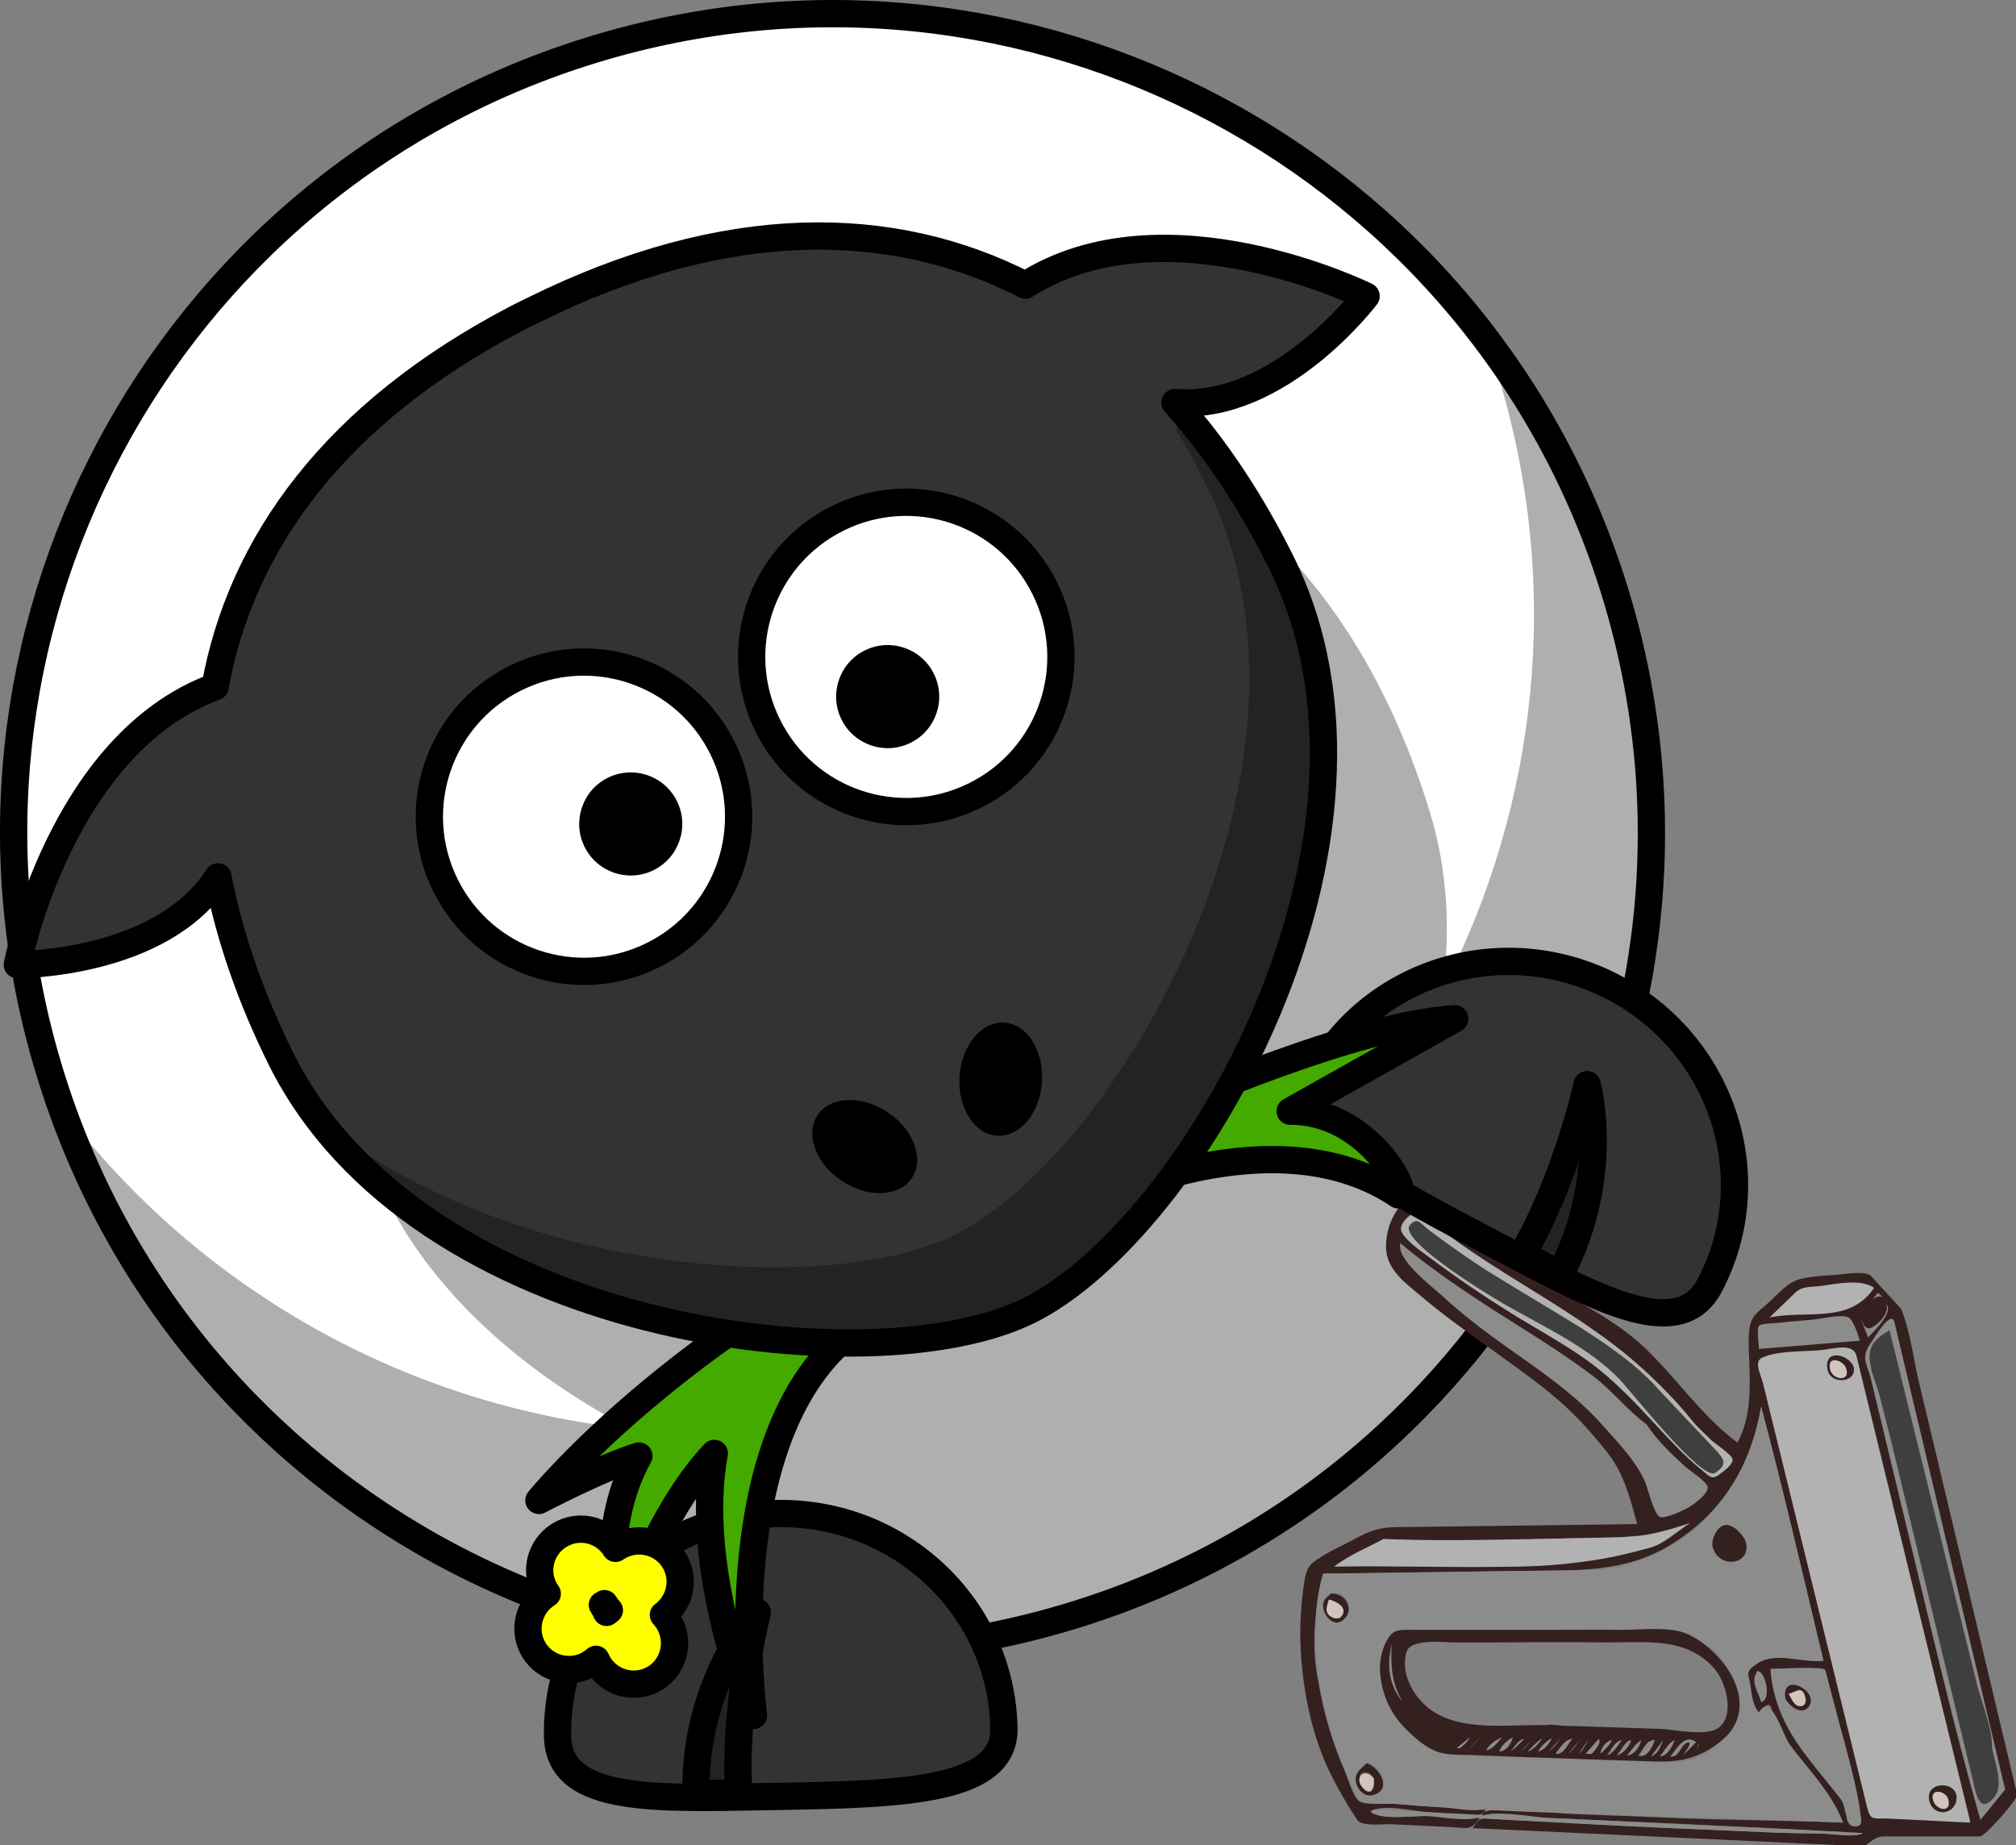 <?xml version="1.0"?>
<svg xmlns:rdf="http://www.w3.org/1999/02/22-rdf-syntax-ns#" xmlns="http://www.w3.org/2000/svg" xmlns:cc="http://creativecommons.org/ns#" xmlns:dc="http://purl.org/dc/elements/1.1/" xmlns:svg="http://www.w3.org/2000/svg" id="svg2" viewBox="0 0 295.62 270.57" version="1.0">
  <rect x="0" y="0" width="295.62" height="270.57" fill="#808080" stroke="none"/>
  <path id="path2383" stroke-linejoin="round" d="m236.88 87.031c19.39 63.409-16.3 130.53-79.72 149.91-63.414 19.37-130.52-16.34-149.88-79.77-19.392-63.405 16.302-130.53 79.717-149.9 63.413-19.374 130.52 16.34 149.88 79.761z" stroke="#000" stroke-linecap="round" stroke-width="4" fill="#fff"/>
  <path id="path3221" fill-opacity=".314" d="m104.95 65.529c-52.574 17.235-64.818 58.851-51.825 101.38 5.8 18.985 21.477 33.251 39.325 42.62-32.971-3.452-63.359-20.523-83.429-47.085 21.387 60.054 86.541 93.285 148.13 74.47 63.369-19.359 99.083-86.495 79.724-149.86-4.227-13.836-10.721-26.358-18.968-37.272 0.619 1.738 1.23 3.492 1.775 5.274 9.507 31.118 5.712 63.148-8.095 89.979 1.115-8.693 0.672-17.48-1.915-25.948-13.199-43.203-47.45-71.049-102.18-54.33-0.855 0.261-1.706 0.503-2.54 0.776z"/>
  <g id="g7388" stroke-linejoin="round" stroke="#000" stroke-width="4" transform="matrix(.961 .276 -.276 .961 93.492 1.135)">
    <path id="path3329" stroke-linecap="round" fill="#333" d="m121.31 227.75c2.656 8.694-11.284 13.257-28.566 18.536-17.281 5.279-31.104 10.228-34.048 0.592-5.176-16.943 4.648-34.979 21.93-40.258 17.281-5.279 35.508 4.186 40.684 21.129z"/>
    <path id="path3331" fill-opacity=".314" fill-rule="evenodd" d="m80.53 249.39c-4.782-15.653 1.306-28.045 1.306-28.045s0.434 14.349 4.715 26.206l-6.021 1.839z"/>
  </g>
  <g id="g7124" transform="matrix(.254 0 0 .254 190.67 174.79)">
    <path id="path3" d="m346.84 67.417c-5.782-6.289-11.565-12.579-17.348-18.868-3.001-3.264-15.38-1.093-19.656-0.765-6.447 0.494-13.6 0.823-19.914 2.143-8.397 1.756-13.549 8.526-20.005 14.328-6.655 5.981-10.091 7.536-10.841 16.518-0.63 7.543 0.162 15.035 0.316 22.577 0.3 14.669-0.062 28.159-6.995 41.339-20.84-15.4-34.88-36.99-53.49-54.672-18.83-17.895-43.88-29.041-66.16-42.185-11.2-6.603-22.07-13.585-32.57-21.248-5.751-4.198-11.406-8.41-16.951-12.878-3.478-2.803-12.329-13.516-15.902-13.703-4.413-0.231-11.232 9.833-13.04 13.037-3.216 5.702-4.77 12.038-4.77 18.603 0 13.213 11.086 20.792 20.719 28.943 23.555 19.933 49.956 36.052 73.899 55.474 12.752 10.344 23.293 21.818 33.4 34.703 9.402 11.985 13.013 26.648 16.985 40.987-29.167 0.37-58.334 0.741-87.501 1.111-17.157 0.218-34.314 0.436-51.472 0.653-10.326 0.132-15.19 2.017-24.592 7.079-5.478 2.949-11.225 5.4-16.536 8.668-7.662 4.716-10.528 5.953-11.965 14.923-2.084 13.012-2.896 26.565-2.227 39.749 1.277 25.144 6.936 52.445 18.682 74.866 4.343 8.289 8.794 15.952 13.983 23.735 2.687 4.03 15.082 2.247 19.499 2.461l34.911 1.695c9.041 0.438 10.979 2.191 16.271-5.136-10.42-0.523-21.039-1.273-31.47-1.273-7.323 0-26.141 2.339-31.491-2.542 6.218-4.834 25.677-0.062 33.07 0.315 5.824 0.298 30.585 5.606 33.391-1.269-12.271-1.068-24.599-1.426-36.889-2.228-5.741-0.375-11.45-1.134-17.2-1.385-4.359-0.189-15.5 0.933-19.048-1.479-3.509-2.385-6.54-13.586-8.428-17.809-2.746-6.139-5.024-12.372-7.155-18.759-4.177-12.522-6.774-25.062-8.942-38.063-2.034-12.199-1.375-24.97 0.013-37.189 0.738-6.49 2.252-12.668 3.733-19.038 0.27-1.16 5.93-0.55 6.981-0.564l107.1-1.491c30.581-0.426 59.692 1.604 86.873-15.267 29.874-18.543 45.911-45.17 51.958-79.497 12.964 48.659 24.215 97.63 35.932 146.59-11.964 1.477-27.384-5.603-38.195 1.614-7.5 5.007-5.035 5.46-3.938 13.173 0.691 4.858 1.396 11.419 4.928 15.105 0.909-1.508 5.753-6.724 6.909-3.09 3.14 9.872 7.768 17.79 14.077 25.985 10.361 13.457 20.43 25.759 27.665 40.703-32.971-1.346-68.715-1.333-102.74-2.88-18.452-0.839-36.911-1.376-55.362-2.213-7.917-0.359-47.646-6.329-50.491 0.638 73.353 3.392 146.73 6.422 220.05 10.495-4.905 2.895-17.791 0.378-24.571 0.281-10.215-0.146-20.398-0.314-30.603-0.759-18.801-0.817-37.602-1.63-56.403-2.436-20.305-0.87-40.587-2.019-60.877-3.195-8.864-0.515-17.741-0.762-26.609-1.205-5.258-0.263-10.513-0.601-15.77-0.9-6.793-0.389-6.569-0.261-10.623 5.354l188.64 8.742c11.407 0.528 22.814 1.058 34.221 1.586 2.728 0.126 3.205 0.44 5.356-1.319 5.643-4.615 6.965-4.239 14.215-4.239h50.569c2.871 0 22.009-21.652 21.425-24.103-11.497-48.29-22.995-96.58-34.492-144.87-7.407-31.113-14.815-62.226-22.224-93.339-3.241-13.623-5.03-29.387-10.317-42.318m-144.07 137.69c-59.945 16.348-121.76 10.009-183.16 11.13 6.185-4.646 12.777-8.068 19.713-11.449 8.406-4.098 12.56-4.28 22.109-3.835 15.972 0.743 31.936 0.021 47.908 0.021 16.729 0 33.456-0.781 50.184-1.114 8.161-0.162 16.322-0.32 24.482-0.476 5.382-0.102 20.924-3.843 18.763 5.723m63.281 89.354c-0.207-0.874-6.136-21.445-0.637-17.329 3.915 2.932 5.931 16.223 0.637 17.329m46.424 56.601c-18.391-23.786-38.851-44.205-41.021-75.68h21.811c9.544 0 9.379-1.169 11.731 8.245 3.036 12.146 6.467 24.181 9.705 36.272 3.208 11.979 6.352 24.645 8.044 36.936 0.381 2.761 2.599 8.109-0.414 9.016-2.292 0.688-4.558 0.606-5.881-1.59-2.513-4.174 0.371-9.829-3.975-13.199" fill="#352020"/>
    <path id="path5" d="m312.18 361.24c-6.857-15.996-19.154-28.186-29.486-41.96-4.313-5.747-10.647-30.788-17.896-18.774-3.531-3.687-4.236-10.247-4.928-15.105-1.097-7.713-3.562-8.166 3.938-13.173 10.812-7.217 26.231-0.138 38.195-1.614-11.717-48.96-22.968-97.932-35.932-146.59-4.702 26.695-15.023 47.778-34.24 66.992-14.111 14.109-40.905 26.884-61.041 27.165-33.258 0.463-66.517 0.926-99.775 1.39-16.177 0.225-32.354 0.45-48.532 0.676-3.002 0.041-6.005 0.083-9.007 0.125-1.086 0.016-3.324 13.144-3.585 15.44-4.625 40.699 5.414 77.594 23.155 114.05 2.251 4.626 18.264 3.06 23.278 3.496 9.493 0.825 18.988 1.543 28.494 2.16 5.969 0.388 20.564 3.632 24.019-1.176 6.726-9.359 13.453-18.72 20.179-28.08-26.052-1.048-52.924 3.637-70.82-19.138-7.669-9.762-12.173-19.836-12.173-32.423 0-5.452 1.575-12.126 4.45-16.807 4.508-7.337 11.474-5.087 19.27-5.087h81.119c12.56 0 25.135-0.173 37.693 0.068 12.948 0.25 27.502-1.462 39.357 4.382 16.228 7.999 27.964 26.173 23.849 44.519-3.17 14.13-19.777 27.348-34.696 27.348-23.404 0-46.88-1.479-70.269-2.266-5.667-0.189-15.937-3.161-19.54 1.853-6.726 9.359-13.453 18.72-20.179 28.08 68.568 3.162 138.87 4.559 206.37 7.313-0.877-1.051-0.757-2.088-1.268-2.865m-288.75-113.21c-9.386 2.869-15.221-13.885-5.403-16.219 10.8-2.568 11.578 11.134 5.403 16.219m24.806 91.58c-1.086 9.338-13.271 11.739-15.899 1.906-1.013-3.79 1.375-10.86 6.359-11.446 4.608-0.542 8.556 5.965 9.54 9.54m194.6-131.64c-2.827-2.903-5.047-12.094 1.911-10.81-0.637 3.604-1.275 7.206-1.911 10.81m9.541 2.862c-8.045 6.732-3.105-6.679-1.907-10.492 2.459 2.998 3.745 6.908 1.907 10.492m-0.635-13.672l2.544 3.18c-0.848-1.06-1.697-2.12-2.544-3.18" fill="#8c8c8c"/>
    <path id="path7" d="m242.85 207.97c0.637-3.604 1.274-7.206 1.911-10.81-6.958-1.284-4.739 7.907-1.911 10.81" fill="#d1c5be"/>
    <path id="path9" d="m47.928 200.34c-9.539 5.303-19.521 9.306-28.299 15.899 35.167-0.643 70.31 0.675 105.48 0.082 16.623-0.28 33.526-1.763 49.898-4.636 9.332-1.638 18.228-3.97 27.377-6.465 7.644-2.085 15.919-9.862 22.666-14.104-14.905 4.903-25.883 7.979-41.483 8.278-15.706 0.302-31.411 0.613-47.115 0.936-29.562 0.607-58.958 1.172-88.52 0.01" fill="#b2b2b2" fill-rule="evenodd"/>
    <path id="path11" d="m246.67 211.47c5.96 5.301 7.359-6.813 3.816-11.13-1.135 3.613-2.184 8.102-3.816 11.13" fill="#d1c5be" fill-rule="evenodd"/>
    <path id="path13" d="m17.719 231.82c-3.417 3.245-5.215 4.439-4.292 9.064 0.822 4.118 5.769 9.978 10.493 6.836 8.212-5.459 2.938-16.261-6.201-15.9m5.089 14.309c-7.813 0.795-7.848-5.089-6.043-10.81 4.857 1.44 11.069 5.48 6.043 10.81" fill="#352020"/>
    <path id="path15" d="m16.449 235.31c-1.042 3.958-2.775 7.345 1.27 9.857 2.202 1.367 4.927 1.45 6.36-0.637 3.494-5.087-4.041-8.372-7.63-9.22" fill="#d1c5be"/>
    <path id="path17" d="m246.67 313.54c18.583-20.672-3.67-49.252-22.784-58.159-10.401-4.848-27.611-2.467-38.904-2.575-13.512-0.129-27.032 0-40.545 0h-81.245c-7.666 0-10.286 0.215-13.899 7.443-2.701 5.403-3.777 12.49-3.114 18.473 1.344 12.128 5.905 22.442 14.628 31.162 4.745 4.742 10.321 9.871 16.535 12.59 6.909 3.023 14.41 2.287 21.918 2.589 9.703 0.391 19.406 0.781 29.109 1.171 3.322 0.134 11.517-15.35 13.685-18.416-23.154-0.702-55.498 5.392-72.761-14.332-6.488-7.413-10.885-17.703-8.009-27.801 2.334-8.194 21.636-5.565 28.667-5.565 28.767 0 57.833-0.405 86.732-0.088 22.726 0.249 45.797-3.546 62.38 15.139 6.397 7.209 11.833 25.782 3.157 33.602-6.813 6.141-26.158 1.473-34.456 1.2-18.856-0.618-37.712-1.236-56.568-1.854-1.325-0.044-8.496-1.214-9.332-0.031-4.284 6.059-8.567 12.116-12.85 18.174 25.559 0.858 51.118 1.717 76.676 2.575 16.685 0.559 29.456-3.994 40.98-15.297m-167.92-3.5c-2.755-1.591-5.511-3.181-8.266-4.771 2.756 1.59 5.511 3.18 8.266 4.771m-25.755-48.97c-2.667 11.436-0.029 22.718 5.723 32.751-7.569-9.485-9.157-21.307-5.723-32.751m94.44 63.281c2.386-3.223 5.157-8.048 9.54-8.586-3.004 3.088-4.458 8.902-9.54 8.586" fill="#352020"/>
    <path id="path19" d="m52.697 261.07c-2.179 11.95-1.883 22.817 6.043 32.751-6.333-11.047-6.477-21.034-6.043-32.751" fill="#8c8c8c" fill-rule="evenodd"/>
    <path id="path21" d="m271.47 275.38c1.381 20.036 9.314 35.476 21.465 51.197 6.255 8.093 12.897 15.871 19.155 23.965 3.493 4.519 1.953 17.803 10.257 15.307 5.471-1.646-9.55-52.36-11.286-59.305-2.549-10.192-5.396-20.308-7.944-30.505-0.607-2.427-27.693-0.659-31.647-0.659m18.445 23.849c-8.19 0.188-14.989-14.945-5.249-14.945 7.79 0 14.754 14.318 5.249 14.945" fill="#8c8c8c"/>
    <path id="path23" d="m264.48 276.65c-5.624 5.063 0.255 12.18 1.591 17.806 5.643-1.18 3.095-15.541-1.591-17.806" fill="#8c8c8c" fill-rule="evenodd"/>
    <path id="path25" d="m280.06 292.55c2.401 4.517 9.752 10.168 13.676 4.292 5.982-8.96-16.338-20.159-13.676-4.292m9.86 4.132c-4.477 0.655-6.074-3.783-7.949-6.995 1.975-0.282 5.454-3.042 7.151-1.908 2.712 1.811 3.914 7.228 0.798 8.903" fill="#352020"/>
    <path id="path27" d="m291.19 290.96c-1.213-6.087-5.699-1.775-9.219-1.272 1.189 2.038 2.807 6.385 5.402 6.995 4.489 1.055 5.027-3.253 3.817-5.723" fill="#d1c5be" fill-rule="evenodd"/>
    <path id="path29" d="m147.46 324.35c5.082 0.316 6.536-5.497 9.54-8.586-4.383 0.538-7.154 5.363-9.54 8.586" fill="#8c8c8c" fill-rule="evenodd"/>
    <path id="path31" d="m38.388 329.76c-3.686 3.861-7.626 5.774-6.04 11.764 1.082 4.083 4.97 7.857 9.54 6.68 11.718-3.019 3.777-16.042-3.5-18.444m2.227 16.534c-6.027-0.786-9.41-11.784-2.544-11.131 5.024 0.478 6.063 8.734 2.544 11.131" fill="#352020"/>
    <path id="path33" d="m42.521 338.66c-5.398-6.451-11.589-0.696-6.677 5.086 5.139 6.049 6.843-0.593 6.677-5.086" fill="#d1c5be" fill-rule="evenodd"/>
    <path id="path35" d="m42.521 356.47c-0.635 0.425-1.271 0.849-1.906 1.273 5.641 5.146 24.764 2.307 32.435 2.542 6.223 0.19 28.559 4.411 31.798-0.637-20.776-1.059-41.551-2.119-62.327-3.178" fill="#8c8c8c" fill-rule="evenodd"/>
    <path id="path37" d="m324.58 370.14c-34.415-1.93-68.838-3.518-103.27-5.11-26.352-1.218-52.704-2.437-79.056-3.655-5.833-0.27-35.516-5.618-38.675 0.181 37.082 2.118 74.194 4.151 111.3 5.738 19.061 0.815 38.12 1.643 57.181 2.471 9.887 0.431 19.767 0.535 29.662 0.677 5.176 0.073 20.876 2.097 22.857-0.302" fill="#8c8c8c" fill-rule="evenodd"/>
    <path id="path39" d="m68.28 11.134c39.998 34.889 90.532 55.51 129.63 91.143 10.18 9.277 19.761 19.042 28.384 29.82 3.163 3.954 7.23 7.393 10.812 10.977 2.137 2.139 11.99 8.531 12.425 11.153 0.489 2.952-4.5 6.457-6.359 7.95-5.602 4.496-6.219 2.577-11.972-2.112-9.702-7.91-18.355-17.41-26.861-26.572-11.62-12.52-23.49-25.08-37.31-35.217-14.31-10.494-30.25-18.921-45.32-28.312-16.02-9.989-31.454-20.412-46.567-31.747-4.04-3.03-17.102-11.825-17.029-16.907 0.062-4.331 6.271-9.678 10.176-10.173" fill="#b2b2b2"/>
    <path id="path41" d="m207.24 114.48c10.659 11.291 21.317 22.582 31.977 33.873 5.449 5.773 7.826 8.799 0.299 13.823-7.563 5.049-48.636-47.197-55.185-54.007-18.303-19.031-44.911-30.821-67.491-43.933-6.976-4.051-61.75-37.033-53.332-45.47 4.316-4.326 5.768-0.631 10.629 3.098 6.397 4.908 12.979 9.516 19.572 14.162 12.695 8.947 26.236 16.828 39.496 24.9 24.629 14.994 55.553 32.187 74.035 53.554" fill="#3f3f3f"/>
    <path id="path43" d="m199.92 134.2c6.18 9.348 14.053 16.806 22.26 24.324 2.339 2.142 12.772 8.753 13.038 11.924 0.343 4.088-8.765 10.45-11.765 12.084-2.716 1.479-13.264 6.426-15.9 5.09-3.409-1.728-6.863-16.268-8.461-20.056-5.207-12.341-15.982-23.115-24.672-32.99-17.63-20.04-42.03-35.292-63.43-50.961-9.96-7.3-19.658-14.984-28.742-23.357-6.617-6.098-27.01-21.162-24.459-30.686 22.82 19.107 47.398 34.616 72.521 50.456 13.313 8.394 26.364 16.937 38.924 26.428 10.82 8.179 20.536 20.483 30.691 27.736" fill="#8c8c8c"/>
    <path id="path45" d="m331.26 55.333c-14.101 21.145-38.889 12.638-60.417 17.171 4.894-4.72 9.788-9.439 14.682-14.159 4.439-4.282 9.345-3.266 15.326-4.119 9.207-1.311 22.95-4.166 30.409 1.107" fill="#b2b2b2"/>
    <path id="path47" d="m336.02 60.739c-2.104-0.995-4.796-0.011-6.36 2.227 1.271-1.59 2.542-3.18 3.813-4.771 0.931 0.7 2.464 2.366 2.547 2.544" fill="#8c8c8c"/>
    <path id="path49" d="m327.76 83.953c-1.483-3.816-2.966-7.632-4.449-11.448 1.424 3.046 2.708 7.7 6.677 5.724 4.101-2.042 10.409-8.841 8.266-13.355 4.739 3.945-7.345 16.043-10.494 19.079" fill="#8c8c8c"/>
    <path id="path51" d="m322.99 85.861c-19.397 1.59-38.794 3.179-58.191 4.769 0-2.669-1.539-11.387 0-13.356 1.117-1.43 9.179-1.464 10.972-1.689 7.412-0.927 14.851-1.256 22.258-2.126 4.736-0.556 16.958-3.678 19.716 0 2.355 3.141 4.457 9.326 5.245 12.402" fill="#8c8c8c"/>
    <path id="path53" d="m406.94 345.02c-4.77 5.83-9.539 11.66-14.309 17.49-15.899-55.631-28.793-111.96-42.361-168.2-6.96-28.852-13.92-57.703-20.879-86.555-2.049-8.489-6.193-11.793-0.102-20.491 2.451-3.5 11.927-19.708 13.767-11.941 21.294 89.899 42.589 179.8 63.884 269.7" fill="#8c8c8c"/>
    <path id="path55" d="m399.3 320.22c1.062 8.417 7.627 22.131 0.93 29.677-8.283 9.333-10.137-2.688-11.823-9.698-8.293-34.47-16.585-68.939-24.878-103.41-6.489-26.975-12.979-53.95-19.469-80.926-3.059-12.714-6.371-25.372-9.558-38.054-2.355-9.374-9.937-23.032-2.934-31.312 2.366-2.797 5.504-4.782 8.587-6.679 9.91 40.12 19.821 80.239 29.732 120.36 6.813 27.582 13.627 55.164 20.44 82.746 2.615 10.583 9.477 27.667 8.973 37.297" fill="#3f3f3f"/>
    <path id="path57" d="m386.58 364.1c-15.467-0.766-30.935-1.531-46.401-2.297-9.593-0.475-10.934 1.634-13.039-6.944-7.128-29.036-14.256-58.071-21.383-87.107-9.569-38.98-19.139-77.961-28.707-116.94l-9.948-40.524c-1.225-4.991-5.662-12.399-0.243-14.729 9.741-4.187 23.729-3.22 34.186-4.292 6.78-0.696 18.162-4.386 20.052 3.351 6.532 26.753 13.065 53.506 19.598 80.26 15.319 62.734 30.638 125.47 45.957 188.2 0.144 0.598-0.072 1.007-0.072 1.02" fill="#b2b2b2"/>
    <path id="path59" d="m319.17 100.17c3.589 9.735-13.52 12.202-14.943 1.591-1.465-10.915 11.335-8.344 14.943-1.591" fill="#352020"/>
    <path id="path61" d="m315.04 101.76c3.071 7.919-7.729 7.174-9.22 0.636-1.929-8.462 7.852-5.238 9.22-0.636" fill="#d1c5be"/>
    <path id="path63" d="m257.16 201.93c3.583 13.767-15.558 15.819-19.08 3.18-1.086-3.895 2.113-11.595 6.681-12.719 4.911-1.209 11.063 5.6 12.399 9.539" fill="#352020"/>
    <path id="path65" d="m92.129 314.81c-1.908 1.907-3.815 3.815-5.723 5.723 1.907-1.908 3.815-3.816 5.723-5.723" fill="#8c8c8c"/>
    <path id="path67" d="m92.129 321.17h-1.91c2.544-2.119 5.089-4.239 7.633-6.358-1.016 2.568-3.514 4.553-5.723 6.358" fill="#8c8c8c"/>
    <path id="path69" d="m103.58 314.81c-2.226 2.544-4.451 5.087-6.677 7.631 2.078-2.267 5.597-5.773 6.677-7.631" fill="#8c8c8c"/>
    <path id="path71" d="m109.3 314.81c-2.543 2.544-5.086 5.087-7.63 7.631 2.544-2.545 5.087-5.088 7.63-7.631" fill="#8c8c8c"/>
    <path id="path73" d="m116.62 314.81c-2.772 2.685-5.163 6.844-9.223 7.631 1.635-4.026 6.435-6.455 9.223-7.631" fill="#8c8c8c"/>
    <path id="path75" d="m122.66 314.81c-0.732 3.595-3.627 7.919-7.63 8.268 0.79-3.916 5.255-6.836 7.63-8.268" fill="#8c8c8c"/>
    <path id="path77" d="m121.38 323.08c2.203-2.533 4.545-7.086 7.95-7.313-2.56 2.452-5.177 5.319-7.95 7.313" fill="#8c8c8c"/>
    <path id="path79" d="m127.42 323.08c2.227-2.438 4.453-4.876 6.679-7.313-2.116 2.466-4.266 5.37-6.679 7.313" fill="#8c8c8c"/>
    <path id="path81" d="m139.83 315.45c-1.938 2.738-5.695 7.106-8.586 7.632 2.561-2.622 5.578-6.08 8.586-7.632" fill="#8c8c8c"/>
    <path id="path83" d="m145.23 315.45c-1.657 3.207-4.254 6.885-7.95 7.632 1.918-3.356 5.377-6.722 7.95-7.632" fill="#8c8c8c"/>
    <path id="path85" d="m150 315.45c-1.388 3.007-3.953 5.346-6.36 7.632 1.757-2.707 5.123-5.395 6.36-7.632" fill="#8c8c8c"/>
    <path id="path87" d="m154.77 324.35l6.993-8.586c-2.134 3.025-4.203 6.317-6.993 8.586" fill="#8c8c8c"/>
    <path id="path89" d="m160.81 324.35l5.724-8.586c-1.639 3.095-3.111 6.39-5.724 8.586" fill="#8c8c8c"/>
    <path id="path91" d="m168.45 324.35c-1.203 0.225-2.587 0-3.816 0 2.544-2.862 5.088-5.724 7.633-8.586 1.782 2.769-2.054 5.941-3.817 8.586" fill="#8c8c8c"/>
    <path id="path93" d="m179.89 316.4c-1.291 3.15-4.183 5.741-6.676 7.95 0.406-3.813 3.851-7.607 6.676-7.95" fill="#8c8c8c"/>
    <path id="path95" d="m185.62 316.4c-2.304 3.303-4.669 7.43-8.584 8.903 2.525-3.225 4.218-7.864 8.584-8.903" fill="#8c8c8c"/>
    <path id="path97" d="m191.02 316.4c-1.07 3.831-4.39 7.767-8.267 8.903 2.705-3.176 4.706-8.236 8.267-8.903" fill="#8c8c8c"/>
    <path id="path99" d="m197.06 316.4c-1.64 4.117-3.616 8.449-8.586 8.903 2.88-3.024 4.845-6.827 8.586-8.903" fill="#8c8c8c"/>
    <path id="path101" d="m204.7 316.4c-1.257 3.839-4.795 10.907-9.54 8.903 2.927-3.18 4.441-9 9.54-8.903" fill="#8c8c8c"/>
    <path id="path103" d="m202.47 325.94c2.331-3.18 4.662-6.36 6.993-9.54-1.689 3.945-2.641 7.893-6.993 9.54" fill="#8c8c8c"/>
    <path id="path105" d="m216.14 316.4c-1.413 3.869-4.061 9.132-8.586 9.54 2.588-3.163 4.836-7.808 8.586-9.54" fill="#8c8c8c"/>
    <path id="path107" d="m228.54 317.67l-7.63 7.633c0.587-0.98 6.041-8.08 3.021-7.474-4.797 0.964-4.382 8.625-10.335 8.11 3.598-4.189 8.269-13.505 14.944-8.269" fill="#8c8c8c"/>
    <path id="path109" d="m228.54 322.44c0.603-1.602 1.273-3.182 1.909-4.771-0.225 1.938-1.149 3.161-1.909 4.771" fill="#8c8c8c"/>
    <path id="path111" d="m378.95 349.79c-0.55 10.306-13.867 11.331-15.899 1.27-2.203-10.909 15.914-11.362 15.899-1.27" fill="#352020"/>
    <path id="path113" d="m374.18 351.06c1.813 7.484-6.874 6.062-8.746 0.479-2.72-8.108 8.025-5.756 8.746-0.479" fill="#d1c5be"/>
  </g>
  <g id="g7392" stroke-linejoin="round" stroke="#000" stroke-width="4" transform="matrix(.711 .704 -.704 .711 253.53 -96.328)">
    <path id="path3172" stroke-linecap="round" fill="#333" d="m135.66 223.37c2.656 8.694 16.766 4.687 34.048-0.592 17.281-5.279 31.509-8.901 28.566-18.536-5.176-16.943-23.402-26.409-40.684-21.129-17.281 5.279-27.106 23.315-21.93 40.258z"/>
    <path id="path3174" fill-opacity=".314" fill-rule="evenodd" d="m181.57 218.52c-4.782-15.653-16.756-22.527-16.756-22.527s7.659 12.142 10.735 24.367l6.021-1.839z"/>
  </g>
  <g id="g7417" transform="matrix(.987 -.163 .163 .987 .894 16.373)">
    <path id="path2399" stroke-linejoin="round" d="m115.62 179.7c-45.353 10.36-71.73 33.88-71.73 33.88s9.722-3.229 15.514-4.038c-8.192 10.254-7.29 25.359-7.29 25.359s7.769-15.908 18.266-23.929c-5.969 16.443-0.594 38.828-0.594 38.828s1.124-37.699 20.566-51.374c14.822-10.426 33.21-12.575 33.21-12.575s33.813-12.935 51.948 4.075c1.784 0.262-2.423-12.955-13.675-14.693l26.008-9.441c-21.752-2.227-72.218 13.913-72.218 13.913z" fill-rule="evenodd" stroke="#000" stroke-width="4" fill="#4a0"/>
    <path id="path3155" stroke-linejoin="round" d="m68.937 42.084c-28.636 9.387-45.305 26.025-52.449 46.085-23.77 4.556-35.237 35.468-35.237 35.468s20.827 3.515 31.111-7.903c0.251 9.033 1.883 18.357 4.746 27.729 13.199 43.203 77.589 61.874 102.19 54.36 25.551-7.806 67.559-58.982 54.36-102.19-2.863-9.373-6.721-18.017-11.561-25.648 14.909 3.721 30.186-10.823 30.186-10.823s-26.756-19.226-49.013-9.729c-17.633-13.011-41.593-17.355-71.789-8.13-0.855 0.261-1.706 0.503-2.54 0.776z" stroke="#000" stroke-linecap="round" stroke-width="4" fill="#333"/>
    <path id="path3157" stroke-linejoin="round" d="m88.412 109.15c3.662 11.972-3.078 24.644-15.05 28.302-11.973 3.658-24.643-3.085-28.297-15.059-3.662-11.972 3.078-24.644 15.05-28.302 11.973-3.658 24.643 3.085 28.297 15.059z" stroke="#000" stroke-linecap="round" stroke-width="4" fill="#fff"/>
    <path id="path3159" stroke-linejoin="round" d="m138.84 93.739c3.662 11.972-3.078 24.644-15.05 28.302-11.973 3.658-24.643-3.085-28.297-15.059-3.662-11.972 3.078-24.644 15.05-28.302 11.973-3.658 24.643 3.085 28.297 15.059z" stroke="#000" stroke-linecap="round" stroke-width="4" fill="#fff"/>
    <path id="path3161" d="m120.75 103.45c1.22 3.991-1.026 8.215-5.017 9.434s-8.214-1.028-9.432-5.02c-1.22-3.991 1.026-8.215 5.017-9.434s8.214 1.028 9.432 5.02z"/>
    <path id="path3163" d="m80.55 115.73c1.22 3.991-1.026 8.215-5.017 9.434s-8.214-1.028-9.432-5.02c-1.22-3.991 1.026-8.215 5.017-9.434s8.214 1.028 9.432 5.02z"/>
    <path id="path3231" fill-opacity=".314" d="m162.68 70.954-1.017 3.088c1.137 2.869 2.141 5.832 3.068 8.866 13.199 43.203-28.809 94.379-54.36 102.19-19.802 6.05-65.372-4.868-89.279-31.901 19.042 36.265 75.531 51.556 98.2 44.631 25.551-7.806 67.559-58.982 54.36-102.19-2.744-8.982-6.407-17.293-10.972-24.684z"/>
    <path id="path2398" d="m126.64 165.05c-1.032 4.47-4.511 7.483-7.769 6.73-3.259-0.753-5.063-4.987-4.029-9.456 1.032-4.47 4.511-7.483 7.769-6.73 3.259 0.753 5.063 4.987 4.029 9.457z"/>
    <path id="path2412" d="m95.33 174.61c3.353 3.13 7.923 3.685 10.204 1.239 2.282-2.446 1.411-6.965-1.944-10.094-3.353-3.13-7.923-3.685-10.204-1.239s-1.411 6.965 1.944 10.094z"/>
    <path id="path3181" stroke-linejoin="round" d="m47.135 218.77c-3.257 0.634-5.408 3.785-4.774 7.042 0.101 0.521 0.287 1.005 0.507 1.461-2.58 1.073-4.15 3.867-3.596 6.717 0.634 3.257 3.81 5.371 7.066 4.737 0.743-0.145 1.402-0.426 2.008-0.805 0.765 3.085 3.827 5.081 6.982 4.467 3.257-0.634 5.371-3.81 4.737-7.066-0.158-0.814-0.471-1.563-0.908-2.211 2.327-1.187 3.714-3.819 3.19-6.511-0.634-3.257-3.81-5.371-7.066-4.737-0.52 0.101-1.012 0.257-1.467 0.476-1.073-2.58-3.83-4.126-6.68-3.571zm3.759 11.303c0.157 0.378 0.334 0.739 0.558 1.069-0.156 0.08-0.314 0.157-0.461 0.249-0.103-0.414-0.242-0.821-0.423-1.191 0.106-0.044 0.223-0.077 0.325-0.127z" stroke="#000" stroke-linecap="round" stroke-width="4" fill="#ff0"/>
  </g>
</svg>
